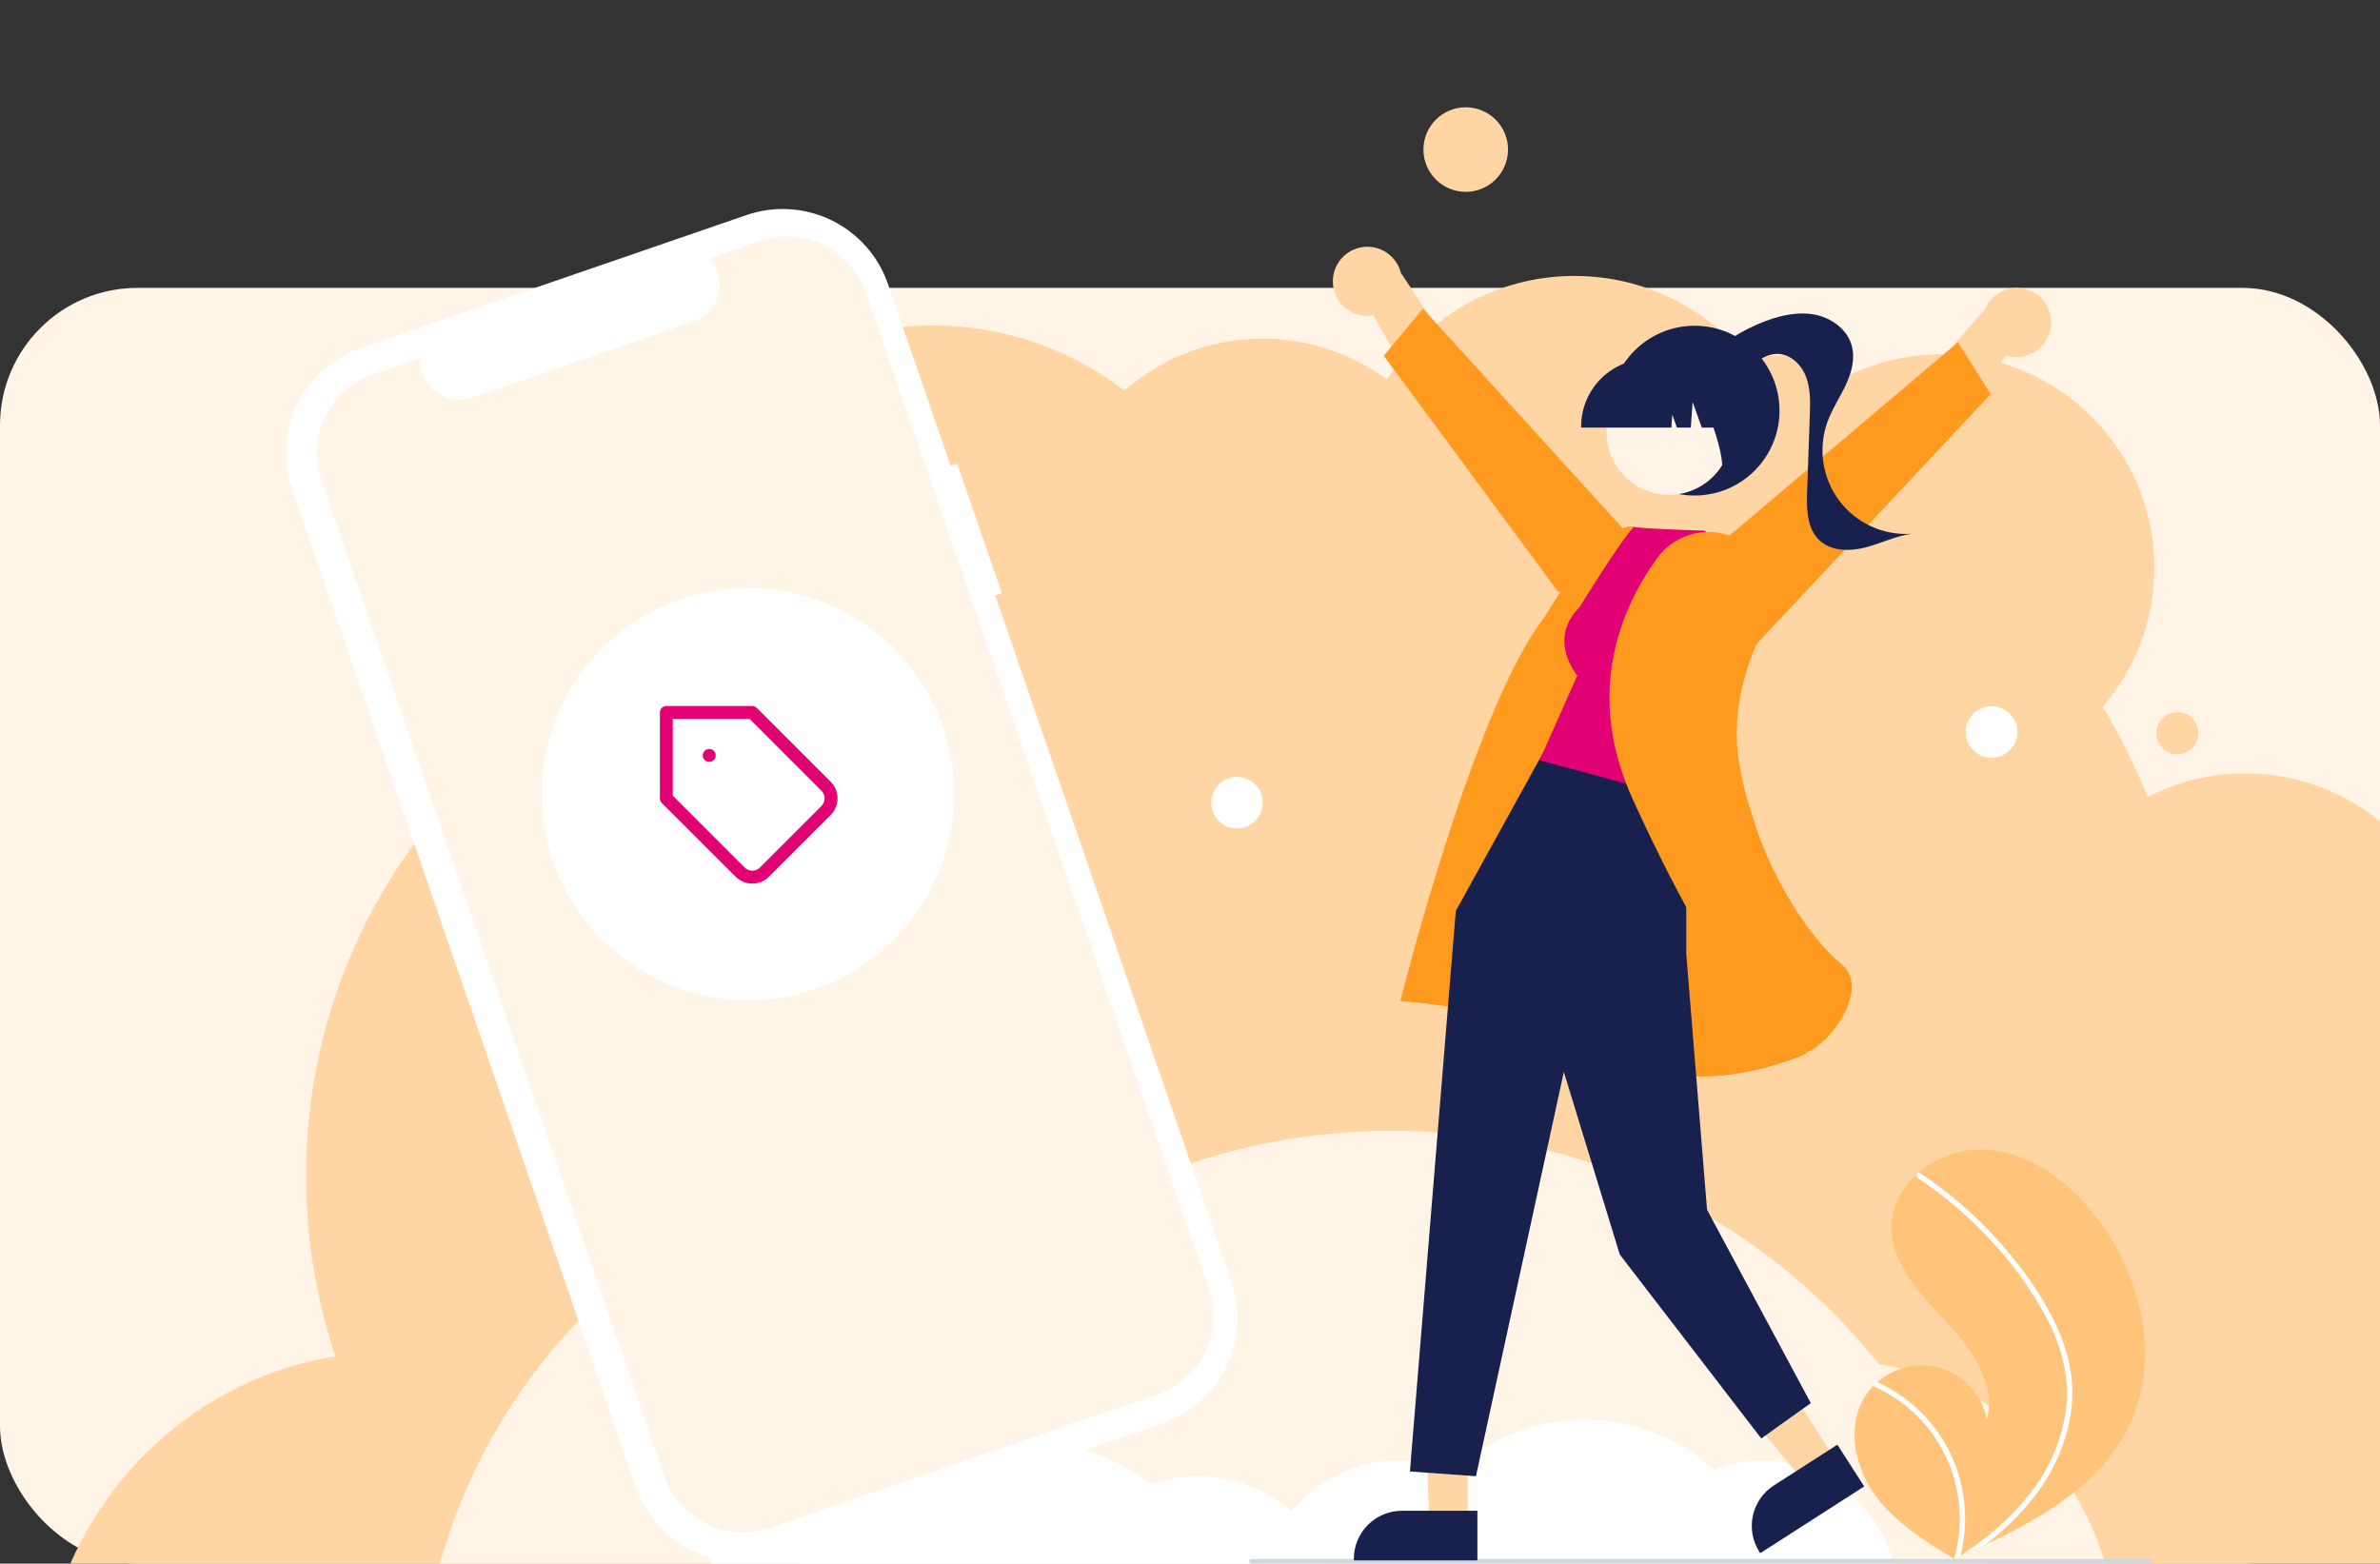 <svg width="277" height="182" viewBox="0 0 277 182" fill="none" xmlns="http://www.w3.org/2000/svg">
<rect x="0" y="0" width="277" height="182" fill="#333333" stroke="none"/>
<g clip-path="url(#clip0_732_21244)">
<rect y="33.508" width="277" height="148.492" rx="16" fill="#FFF4E6"/>
<path d="M203.524 41.993C204.822 41.568 206.208 41.338 207.648 41.338C210.444 41.338 213.038 42.204 215.176 43.682C218.425 42.122 222.066 41.248 225.911 41.248C239.623 41.248 250.74 52.365 250.74 66.079C250.74 72.255 248.485 77.905 244.753 82.25C246.734 85.601 248.477 89.113 249.958 92.764C253.362 91.009 257.224 90.018 261.318 90.018C275.031 90.018 286.147 101.135 286.147 114.849C286.147 119.735 284.736 124.291 282.299 128.132C292.419 134.28 299.558 144.966 301.02 157.42C301.205 158.975 301.289 160.547 301.289 162.136C301.289 169.552 299.288 176.49 295.79 182.437H82.667C83.395 184.141 84.015 185.905 84.519 187.719H6.146C10.449 172.21 23.245 160.38 39.037 157.864C38.988 157.716 38.939 157.568 38.89 157.42C36.772 150.96 35.628 144.057 35.628 136.88C35.616 111.041 50.495 88.727 72.028 78.31C71.904 77.081 71.84 75.834 71.84 74.572C71.84 54.308 88.266 37.881 108.529 37.881C116.937 37.881 124.684 40.709 130.871 45.465C135.164 41.7 140.79 39.418 146.948 39.418C152.375 39.418 157.388 41.19 161.44 44.187C165.993 36.937 174.06 32.118 183.253 32.118C191.484 32.118 198.812 35.981 203.524 41.993Z" fill="#FFD6A3"/>
<path d="M67.25 68.862C67.25 72.675 64.159 75.766 60.346 75.766C56.534 75.766 53.443 72.675 53.443 68.862C53.443 65.049 56.534 61.959 60.346 61.959C64.159 61.959 67.25 65.049 67.25 68.862Z" fill="#FFD6A3"/>
<path d="M55.224 83.115C56.577 83.115 57.674 82.018 57.674 80.665C57.674 79.312 56.577 78.216 55.224 78.216C53.872 78.216 52.775 79.312 52.775 80.665C52.775 82.018 53.872 83.115 55.224 83.115Z" fill="#FFD6A3"/>
<path d="M255.862 85.342C255.862 86.695 254.765 87.791 253.412 87.791C252.059 87.791 250.963 86.695 250.963 85.342C250.963 83.989 252.059 82.892 253.412 82.892C254.765 82.892 255.862 83.989 255.862 85.342Z" fill="#FFD6A3"/>
<path d="M114.1 133.547C84.163 133.547 58.912 154.169 51.095 182.34H177.106C169.289 154.194 144.037 133.547 114.1 133.547Z" fill="#FFF4E6"/>
<path d="M214.372 158.52C199.768 158.52 187.45 168.588 183.637 182.341H245.106C241.293 168.6 228.975 158.52 214.372 158.52Z" fill="#FFF4E6"/>
<path d="M161.931 131.625C129.17 131.625 101.548 153.058 92.971 182.34H230.892C222.314 153.058 194.692 131.625 161.931 131.625Z" fill="#FFF4E6"/>
<path d="M169.007 171.347C173.079 167.55 178.483 165.236 184.411 165.236C190.21 165.236 195.507 167.45 199.544 171.1C201.292 170.4 203.187 170.016 205.166 170.016C212.448 170.016 218.589 175.206 220.507 182.308H147.026C148.971 175.206 155.241 170.016 162.675 170.016C164.921 170.016 167.061 170.49 169.007 171.347Z" fill="white"/>
<path d="M104.089 172.967C108.07 169.72 113.354 167.741 119.15 167.741C124.819 167.741 129.998 169.634 133.945 172.756C135.654 172.157 137.506 171.829 139.441 171.829C146.561 171.829 152.565 176.267 154.44 182.341H82.598C84.5 176.267 90.629 171.829 97.898 171.829C100.094 171.829 102.186 172.234 104.089 172.967Z" fill="white"/>
<g clip-path="url(#clip1_732_21244)">
<path d="M111.411 53.968L110.639 54.234L103.351 33.067C102.797 31.458 101.932 29.974 100.805 28.699C99.677 27.425 98.31 26.385 96.781 25.639C95.251 24.893 93.59 24.456 91.892 24.352C90.194 24.248 88.491 24.479 86.883 25.033L42.037 40.472C38.788 41.591 36.116 43.954 34.609 47.043C33.103 50.131 32.885 53.692 34.003 56.941L73.982 173.067C74.536 174.675 75.401 176.159 76.528 177.434C77.656 178.708 79.023 179.748 80.552 180.494C82.082 181.24 83.743 181.677 85.441 181.781C87.14 181.885 88.842 181.654 90.451 181.1L135.296 165.661C138.546 164.542 141.217 162.179 142.724 159.09C144.231 156.002 144.448 152.441 143.33 149.192L115.826 69.301L116.598 69.035L111.411 53.968Z" fill="white"/>
<path d="M88.474 28.05L82.62 30.066C83.117 30.633 83.466 31.314 83.637 32.048C83.809 32.782 83.797 33.547 83.603 34.275C83.409 35.004 83.039 35.673 82.525 36.225C82.012 36.777 81.37 37.194 80.657 37.439L54.966 46.284C54.253 46.529 53.491 46.596 52.746 46.477C52.002 46.359 51.298 46.059 50.697 45.604C50.096 45.149 49.615 44.554 49.298 43.87C48.982 43.186 48.838 42.434 48.88 41.681L43.412 43.564C42.211 43.977 41.103 44.624 40.151 45.465C39.199 46.307 38.423 47.328 37.866 48.471C37.309 49.613 36.982 50.853 36.904 52.121C36.827 53.39 36.999 54.661 37.413 55.862L77.333 171.818C77.747 173.019 78.393 174.127 79.235 175.079C80.077 176.031 81.098 176.807 82.24 177.364C83.382 177.921 84.623 178.248 85.891 178.326C87.159 178.403 88.43 178.23 89.632 177.817L134.694 162.303C135.895 161.89 137.003 161.244 137.955 160.402C138.907 159.56 139.683 158.539 140.24 157.397C140.797 156.255 141.124 155.014 141.202 153.746C141.279 152.477 141.106 151.206 140.693 150.005L100.773 34.05C100.359 32.848 99.713 31.74 98.871 30.788C98.029 29.836 97.008 29.06 95.866 28.503C94.724 27.946 93.483 27.619 92.215 27.541C90.947 27.464 89.676 27.637 88.474 28.05Z" fill="#FFF4E6"/>
<circle cx="87.053" cy="92.429" r="24" fill="white"/>
<path fill-rule="evenodd" clip-rule="evenodd" d="M77.553 82.179C77.139 82.179 76.803 82.515 76.803 82.929V92.929C76.803 93.128 76.882 93.319 77.023 93.46L85.613 102.04C85.868 102.295 86.171 102.498 86.505 102.636C86.839 102.775 87.197 102.846 87.558 102.846C87.919 102.846 88.277 102.775 88.611 102.636C88.945 102.498 89.248 102.295 89.504 102.039L96.673 94.87L96.143 94.339L96.675 94.868C97.187 94.353 97.475 93.656 97.475 92.929C97.475 92.203 97.187 91.506 96.675 90.99L88.083 82.399C87.943 82.258 87.752 82.179 87.553 82.179H77.553ZM95.975 92.929C95.975 93.259 95.844 93.576 95.612 93.81L88.442 100.979C88.326 101.095 88.188 101.188 88.037 101.251C87.885 101.313 87.722 101.346 87.558 101.346C87.394 101.346 87.231 101.313 87.079 101.251C86.928 101.188 86.789 101.095 86.673 100.979L78.303 92.618V83.679H87.242L95.612 92.049C95.844 92.283 95.975 92.599 95.975 92.929ZM82.543 87.179C82.129 87.179 81.793 87.515 81.793 87.929C81.793 88.344 82.129 88.679 82.543 88.679H82.553C82.967 88.679 83.303 88.344 83.303 87.929C83.303 87.515 82.967 87.179 82.553 87.179H82.543Z" fill="#E20074"/>
<path d="M217.029 162.597C217.311 162.141 217.643 161.718 218.019 161.336C218.174 161.175 218.337 161.023 218.505 160.876C219.53 159.964 220.779 159.341 222.125 159.072C223.47 158.803 224.862 158.897 226.159 159.344C227.456 159.792 228.61 160.576 229.503 161.618C230.396 162.659 230.996 163.919 231.24 165.269C232.372 161.083 229.426 156.96 226.463 153.793C223.499 150.627 220.112 147.154 220.129 142.816C220.137 140.402 221.318 138.248 223.101 136.652C223.156 136.603 223.211 136.555 223.267 136.508C225.422 134.661 228.194 133.695 231.03 133.803C236.3 134.085 240.9 137.626 244.095 141.827C249.238 148.586 251.492 158.073 247.891 165.767C244.725 172.534 237.97 176.552 231.077 179.783C230.115 180.234 229.154 180.672 228.196 181.096C228.189 181.097 228.182 181.102 228.176 181.103C228.13 181.124 228.084 181.144 228.04 181.165C227.843 181.252 227.645 181.339 227.448 181.426L227.539 181.485L227.823 181.669C227.724 181.609 227.627 181.551 227.529 181.492C227.5 181.474 227.469 181.457 227.44 181.439C224.054 179.407 220.622 177.258 218.283 174.087C215.857 170.794 214.882 166.078 217.029 162.597Z" fill="#FFC37A"/>
<path d="M239.617 154.95C240.366 156.655 240.863 158.461 241.092 160.31C241.272 161.958 241.204 163.624 240.891 165.253C240.219 168.6 238.753 171.736 236.616 174.398C235.004 176.419 233.143 178.228 231.078 179.783C230.115 180.234 229.154 180.672 228.196 181.096C228.189 181.097 228.182 181.102 228.176 181.103C228.13 181.124 228.084 181.144 228.041 181.165C227.843 181.252 227.645 181.34 227.449 181.426L227.539 181.485L227.823 181.669C227.725 181.609 227.627 181.551 227.529 181.492C227.5 181.474 227.469 181.457 227.44 181.439C228.185 178.833 228.294 176.086 227.759 173.429C227.224 170.772 226.06 168.281 224.364 166.167C222.659 164.079 220.485 162.424 218.019 161.336C218.174 161.175 218.337 161.024 218.506 160.876C219.456 161.312 220.365 161.832 221.224 162.428C224.294 164.55 226.599 167.605 227.799 171.139C228.87 174.346 229.003 177.791 228.184 181.071C228.354 180.96 228.525 180.846 228.691 180.732C231.845 178.605 234.751 176.051 236.941 172.919C238.829 170.271 240.038 167.2 240.46 163.976C240.879 160.454 239.998 156.99 238.426 153.847C236.689 150.485 234.501 147.376 231.922 144.607C229.332 141.761 226.403 139.243 223.201 137.108C223.129 137.06 223.079 136.985 223.06 136.9C223.041 136.815 223.056 136.726 223.101 136.652C223.135 136.584 223.195 136.533 223.267 136.508C223.304 136.499 223.342 136.498 223.379 136.506C223.416 136.513 223.451 136.529 223.481 136.552C223.876 136.816 224.268 137.082 224.655 137.356C227.88 139.639 230.808 142.314 233.373 145.319C235.852 148.216 238.107 151.434 239.617 154.95Z" fill="white"/>
<path d="M170.592 22.331C173.31 22.331 175.514 20.127 175.514 17.409C175.514 14.69 173.31 12.487 170.592 12.487C167.874 12.487 165.67 14.69 165.67 17.409C165.67 20.127 167.874 22.331 170.592 22.331Z" fill="#FFD6A3"/>
<path d="M231.793 88.198C233.451 88.198 234.794 86.854 234.794 85.197C234.794 83.539 233.451 82.196 231.793 82.196C230.136 82.196 228.792 83.539 228.792 85.197C228.792 86.854 230.136 88.198 231.793 88.198Z" fill="white"/>
<path d="M143.971 96.431C145.628 96.431 146.972 95.087 146.972 93.43C146.972 91.773 145.628 90.429 143.971 90.429C142.313 90.429 140.97 91.773 140.97 93.43C140.97 95.087 142.313 96.431 143.971 96.431Z" fill="white"/>
<path d="M145.665 182H250.229C250.301 182 250.371 181.971 250.423 181.92C250.474 181.868 250.503 181.798 250.503 181.726C250.503 181.653 250.474 181.583 250.423 181.531C250.371 181.48 250.301 181.451 250.229 181.451H145.665C145.592 181.451 145.522 181.48 145.471 181.531C145.42 181.583 145.391 181.653 145.391 181.726C145.391 181.798 145.42 181.868 145.471 181.92C145.522 181.971 145.592 182 145.665 182Z" fill="#D2D6DD"/>
<path d="M238.69 38.09C238.827 37.116 238.602 36.124 238.057 35.304C237.512 34.484 236.686 33.893 235.734 33.642C234.782 33.39 233.771 33.497 232.893 33.941C232.014 34.386 231.329 35.137 230.968 36.052L222.483 45.78L224.972 52.733L233.506 41.367C234.062 41.546 234.652 41.6 235.232 41.526C235.812 41.452 236.368 41.252 236.863 40.939C237.357 40.627 237.777 40.21 238.092 39.718C238.408 39.225 238.612 38.67 238.69 38.09Z" fill="#FFD6A3"/>
<path d="M203.518 75.94L231.684 45.881L227.885 39.841L192.557 69.718L203.518 75.94Z" fill="#FF9A1E"/>
<path d="M197.231 57.676C202.688 57.676 207.111 53.253 207.111 47.796C207.111 42.34 202.688 37.916 197.231 37.916C191.775 37.916 187.351 42.34 187.351 47.796C187.351 53.253 191.775 57.676 197.231 57.676Z" fill="#18214D"/>
<path d="M198.026 42.215C200.152 40.059 202.724 38.395 205.563 37.341C207.385 36.666 209.368 36.249 211.273 36.632C213.177 37.016 214.979 38.333 215.51 40.202C215.945 41.73 215.496 43.376 214.822 44.814C214.147 46.253 213.247 47.587 212.702 49.079C212.145 50.602 211.978 52.239 212.215 53.843C212.452 55.447 213.085 56.966 214.058 58.263C215.031 59.559 216.313 60.592 217.786 61.268C219.26 61.944 220.879 62.241 222.496 62.133C220.625 62.383 218.9 63.263 217.07 63.731C215.241 64.199 213.082 64.168 211.722 62.857C210.284 61.47 210.255 59.216 210.325 57.219C210.428 54.251 210.532 51.283 210.635 48.315C210.688 46.801 210.733 45.239 210.187 43.826C209.641 42.413 208.344 41.176 206.829 41.189C205.681 41.199 204.665 41.894 203.745 42.58C202.824 43.266 201.85 43.997 200.706 44.099C199.563 44.201 198.258 43.355 198.343 42.211L198.026 42.215Z" fill="#18214D"/>
<path d="M155.125 32.781C155.116 31.797 155.468 30.844 156.115 30.102C156.762 29.36 157.659 28.881 158.635 28.756C159.612 28.631 160.6 28.869 161.413 29.424C162.226 29.979 162.807 30.813 163.046 31.768L170.191 42.518L166.816 49.088L159.837 36.706C159.262 36.81 158.671 36.787 158.105 36.638C157.54 36.489 157.014 36.218 156.565 35.844C156.115 35.47 155.754 35.002 155.505 34.472C155.256 33.943 155.126 33.366 155.125 32.781L155.125 32.781Z" fill="#FFD6A3"/>
<path d="M181.343 68.879L161.055 41.418L165.609 35.925L196.74 70.153L181.343 68.879Z" fill="#FF9A1E"/>
<path d="M170.813 160.102L165.743 160.023L166.353 177.303H170.812L170.813 160.102Z" fill="#FFD6A3"/>
<path d="M171.95 175.847L163.168 175.847H163.167C161.683 175.847 160.259 176.437 159.21 177.486C158.16 178.536 157.57 179.96 157.57 181.444V181.626L171.95 181.626L171.95 175.847Z" fill="#18214D"/>
<path d="M204.383 155.519L198.844 159.075L209.923 172.403L213.676 169.994L204.383 155.519Z" fill="#FFD6A3"/>
<path d="M213.846 168.154L206.456 172.899L206.455 172.899C205.206 173.701 204.327 174.966 204.011 176.417C203.695 177.867 203.968 179.383 204.769 180.633L204.868 180.786L216.968 173.017L213.846 168.154Z" fill="#18214D"/>
<path d="M206.356 102.751C206.356 102.751 194.05 61.879 190.095 61.327C186.14 60.774 179.768 71.814 179.768 71.814C171.506 82.355 162.987 116.499 162.987 116.499C162.987 116.499 177.189 117.388 187.57 122.911C197.952 128.435 210.203 122.632 210.203 122.632L206.356 102.751Z" fill="#FF9A1E"/>
<path d="M206.356 102.751C206.356 102.751 194.05 61.879 190.095 61.327C186.14 60.774 181.386 71.926 181.386 71.926C177.27 88.942 162.987 116.499 162.987 116.499C162.987 116.499 177.189 117.388 187.57 122.911C197.952 128.435 210.203 122.632 210.203 122.632L206.356 102.751Z" fill="#FF9A1E"/>
<path d="M196.26 90.522V111.061L198.677 140.812L210.752 163.316L204.989 167.433L188.522 146.026L182.009 124.77L171.781 171.824L164.097 171.275L169.434 106.036L179.561 87.673L196.26 90.522Z" fill="#18214D"/>
<path d="M183.852 70.657C180.01 74.5 183.578 78.616 183.578 78.616L179.187 88.496L196.477 93.162L202.519 66.162L198.402 61.771C190.169 61.497 190.164 61.326 190.164 61.326C188.722 62.738 183.852 70.657 183.852 70.657Z" fill="#E20074"/>
<path d="M203.215 63.365C202.43 62.786 201.537 62.368 200.589 62.135C199.641 61.903 198.657 61.861 197.692 62.012C196.728 62.163 195.803 62.504 194.972 63.015C194.14 63.526 193.418 64.196 192.847 64.988C188.501 71.04 184.482 80.813 190.019 93.001C198.911 112.572 206.649 122.591 209.794 122.589C209.932 122.591 210.068 122.569 210.199 122.526C212.135 121.869 214.935 118.593 215.441 115.705C215.623 114.672 215.58 113.232 214.344 112.244C210.794 109.404 204.42 100.563 202.432 88.926C201.334 82.496 203.464 76.638 205.445 72.857C206.282 71.293 206.527 69.479 206.135 67.749C205.743 66.018 204.74 64.487 203.311 63.436L203.215 63.365Z" fill="#FF9A1E"/>
<path d="M197.739 56.706C201.264 54.779 202.559 50.36 200.633 46.836C198.706 43.311 194.287 42.016 190.762 43.943C187.238 45.869 185.943 50.288 187.869 53.813C189.796 57.337 194.215 58.632 197.739 56.706Z" fill="#FFF4E6"/>
<path d="M184.023 49.774H194.525L194.632 48.267L195.171 49.774H196.788L197.001 46.786L198.068 49.774H201.197V49.626C201.195 47.546 200.367 45.551 198.896 44.08C197.425 42.609 195.431 41.782 193.35 41.779H191.87C189.789 41.782 187.795 42.609 186.324 44.08C184.853 45.551 184.025 47.546 184.023 49.626V49.774Z" fill="#18214D"/>
<path d="M199.611 55.194L204.092 53.74V42.856H195.627L195.837 43.066C198.753 45.978 201.996 56.309 199.611 55.194Z" fill="#18214D"/>
</g>
</g>
<defs>
<clipPath id="clip0_732_21244">
<rect width="277" height="182" fill="white"/>
</clipPath>
<clipPath id="clip1_732_21244">
<rect width="224.006" height="170.43" fill="white" transform="translate(26.497 11.569)"/>
</clipPath>
</defs>
</svg>
